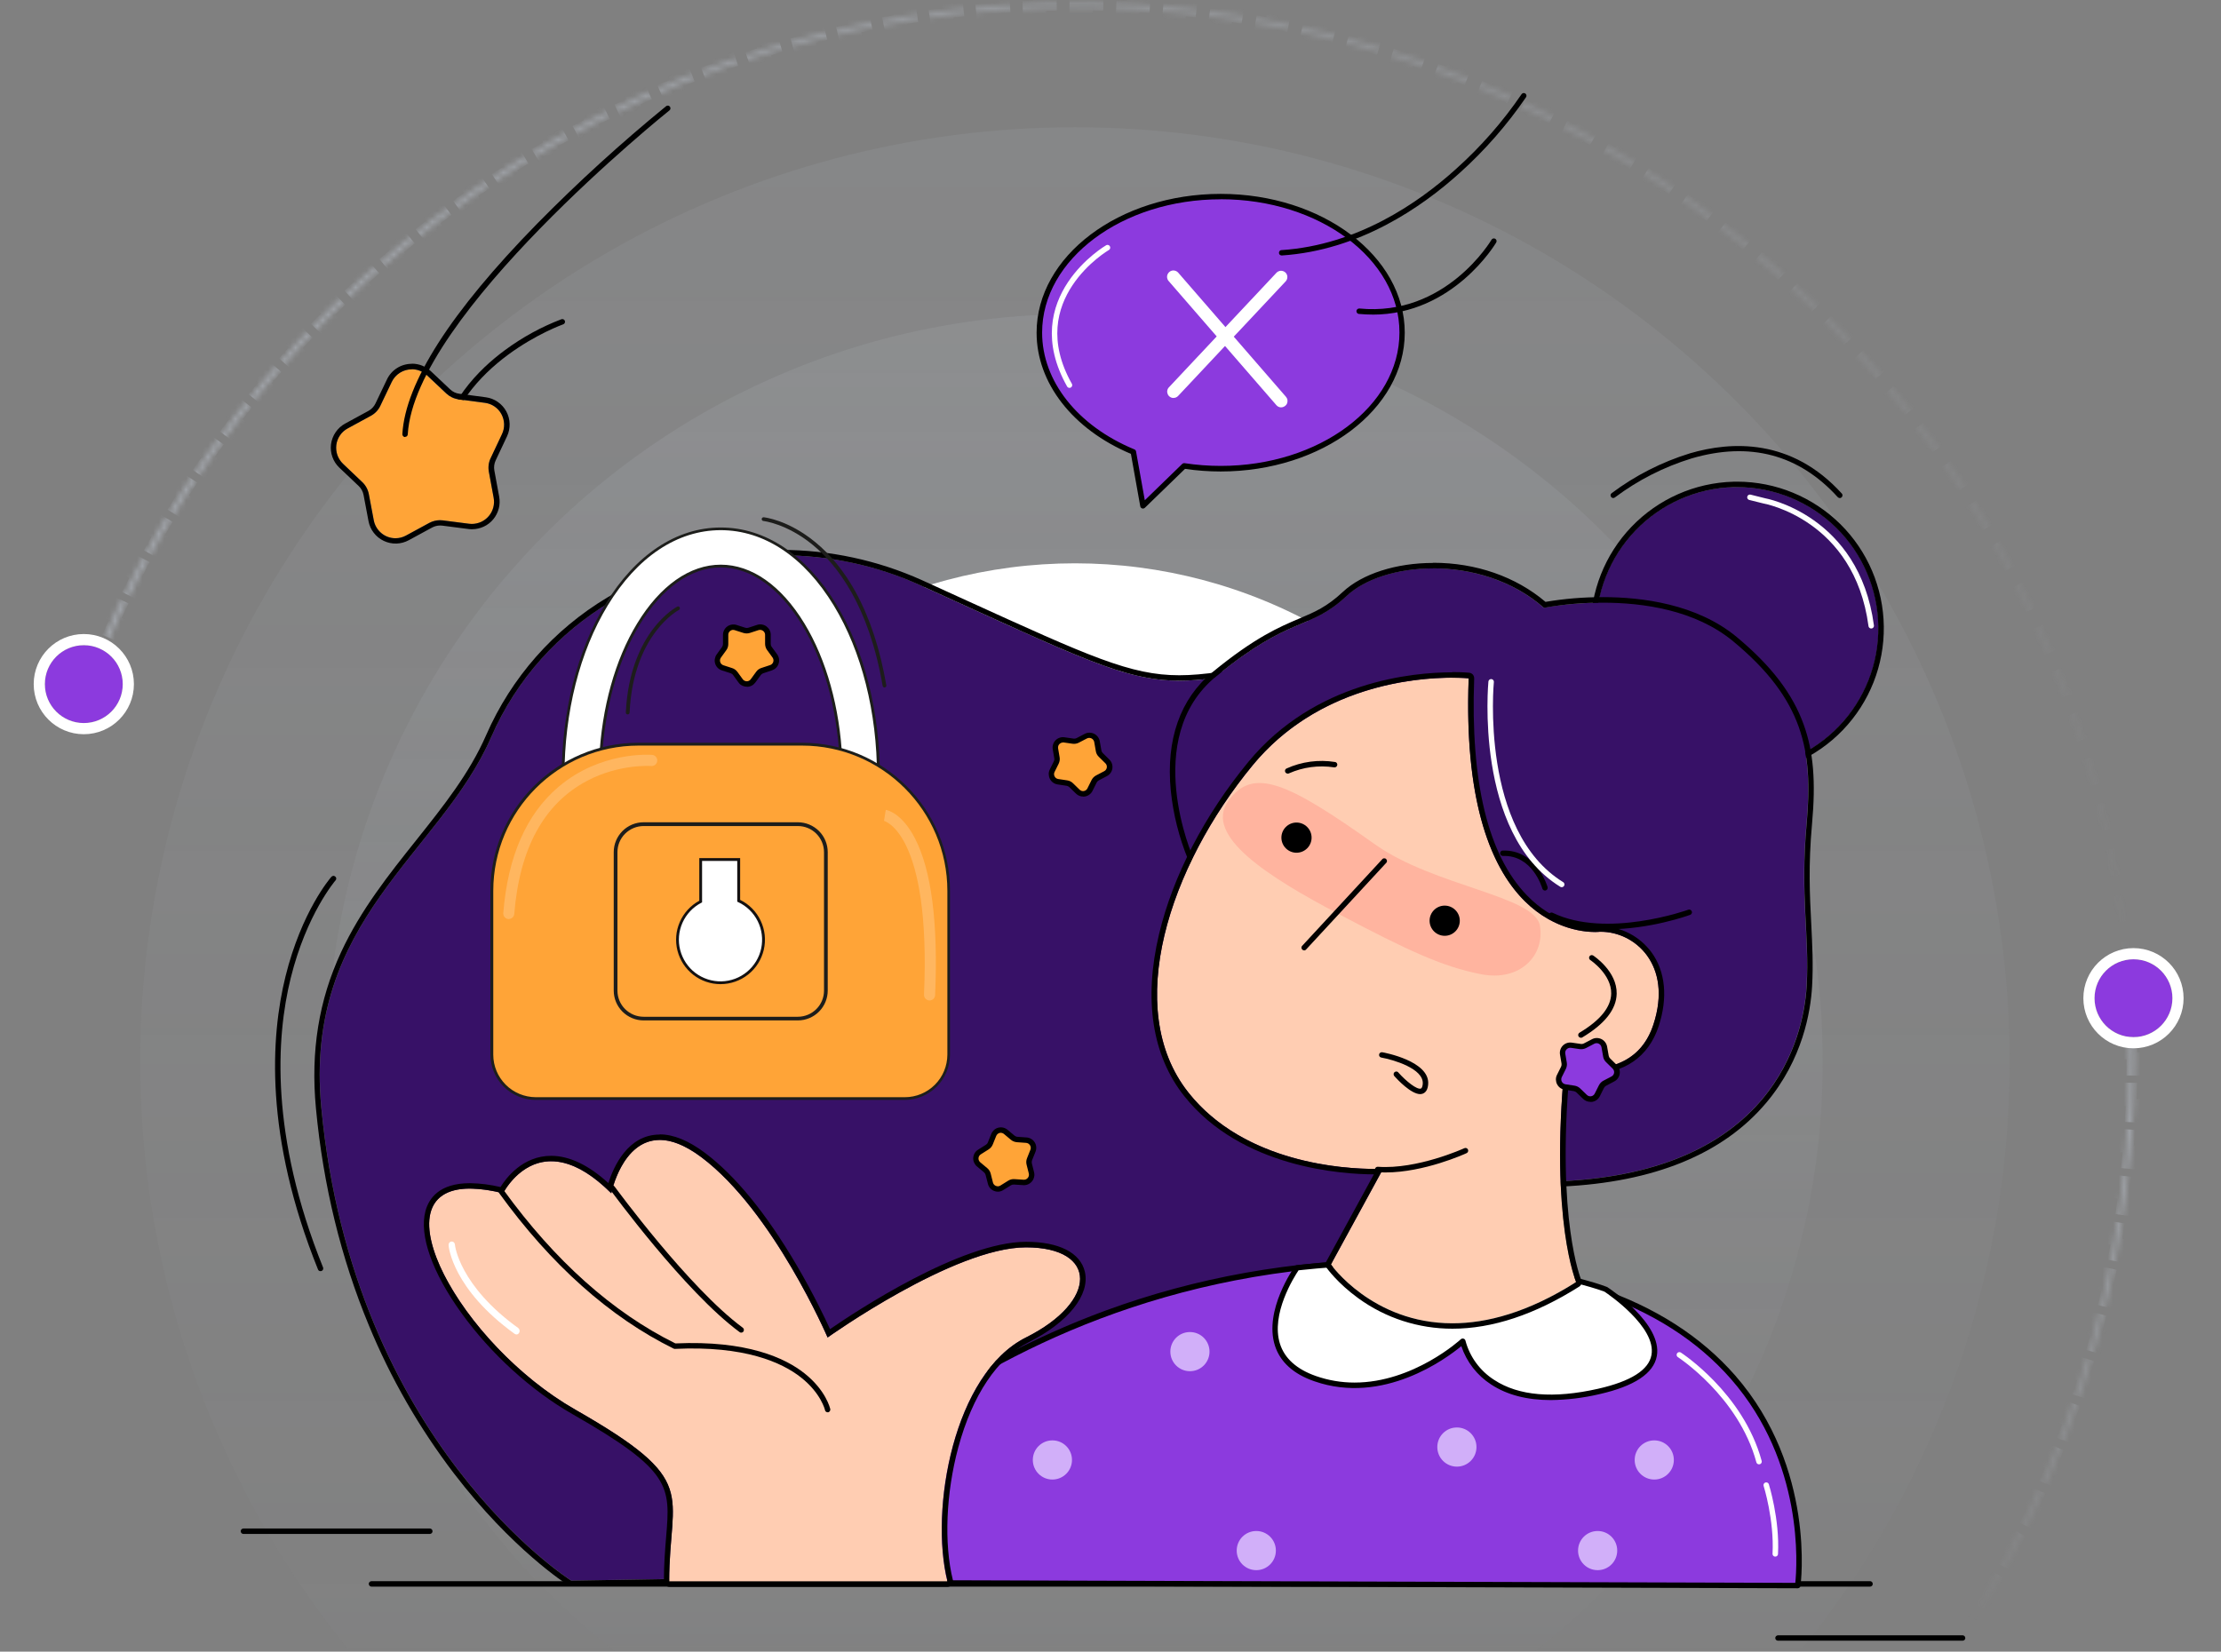 <?xml version="1.0" encoding="UTF-8"?>
<svg id="Layer_1" xmlns="http://www.w3.org/2000/svg" version="1.1" xmlns:xlink="http://www.w3.org/1999/xlink" viewBox="0 0 406 302">
  <rect x="0" y="0" width="406" height="302" fill="#808080" stroke="none"/>
  <!-- Generator: Adobe Illustrator 29.7.1, SVG Export Plug-In . SVG Version: 2.1.1 Build 8)  -->
  <defs>
    <style>
      .st0 {
        fill: url(#linear-gradient3);
        opacity: .1;
      }

      .st0, .st1, .st2 {
        isolation: isolate;
      }

      .st3 {
        stroke-miterlimit: 4;
        stroke-width: 2.04px;
      }

      .st3, .st4, .st5, .st6, .st7 {
        fill: none;
      }

      .st3, .st4, .st6 {
        stroke: #fff;
      }

      .st8 {
        mask: url(#mask-1);
      }

      .st9, .st1 {
        fill: #fff;
      }

      .st10 {
        mask: url(#mask);
      }

      .st11 {
        fill: #ffcdb2;
      }

      .st12 {
        mask: url(#mask-2);
      }

      .st13 {
        fill: #141111;
      }

      .st4 {
        stroke-miterlimit: 4;
        stroke-width: 2.04px;
      }

      .st14 {
        fill: #8c3ade;
      }

      .st15 {
        fill: #1d1d1b;
      }

      .st16 {
        fill: #371167;
      }

      .st17 {
        fill: #d1aff9;
      }

      .st5 {
        stroke: url(#linear-gradient);
      }

      .st5, .st7 {
        stroke-dasharray: 4.27 4.27;
        stroke-width: 2.85px;
      }

      .st1 {
        opacity: .2;
      }

      .st6 {
        stroke-linecap: round;
        stroke-linejoin: round;
      }

      .st18 {
        fill: #ffb49f;
      }

      .st2 {
        fill: url(#linear-gradient2);
        opacity: .08;
      }

      .st19 {
        fill: #1d1e1b;
      }

      .st20 {
        fill: #ffa437;
      }

      .st21 {
        fill: #d9d9d9;
      }

      .st22 {
        opacity: .5;
      }

      .st7 {
        stroke: url(#linear-gradient1);
      }
    </style>
    <mask id="mask" x="0" y="-.95" width="405.82" height="390.16" maskUnits="userSpaceOnUse">
      <g id="mask0_2732_19975">
        <rect class="st21" y="0" width="405.82" height="301.88"/>
      </g>
    </mask>
    <mask id="mask-1" x="12.52" y="-.95" width="379.06" height="205" maskUnits="userSpaceOnUse">
      <g id="path-2-inside-1_2732_19975">
        <path class="st9" d="M389.98,202.56c2.02-46.26-12.61-91.71-41.22-128.11-28.61-36.4-69.32-61.35-114.74-70.31-45.42-8.97-92.56-1.36-132.86,21.43C60.86,48.37,30.06,84.85,14.34,128.4l.84.3C30.83,85.36,61.48,49.04,101.6,26.35,141.71,3.66,188.63-3.91,233.84,5.02c45.21,8.93,85.73,33.76,114.21,69.99,28.48,36.23,43.04,81.47,41.03,127.52l.89.04Z"/>
      </g>
    </mask>
    <linearGradient id="linear-gradient" x1="36.32" y1="256.49" x2="407.92" y2="167.98" gradientTransform="translate(0 301.89) scale(1 -1)" gradientUnits="userSpaceOnUse">
      <stop offset="0" stop-color="#cdd5e2"/>
      <stop offset="1" stop-color="#cdd5e2" stop-opacity="0"/>
    </linearGradient>
    <mask id="mask-2" x="12.78" y="183.45" width="378.81" height="205.76" maskUnits="userSpaceOnUse">
      <g id="path-3-inside-2_2732_19975">
        <path class="st9" d="M14.6,260.57c15.88,43.49,46.83,79.85,87.21,102.49,40.39,22.64,87.55,30.06,132.94,20.91,45.39-9.15,86-34.25,114.47-70.76,28.47-36.51,42.92-82.02,40.72-128.27l-.89.04c2.19,46.04-12.19,91.33-40.53,127.67-28.34,36.34-68.76,61.33-113.94,70.44-45.18,9.1-92.12,1.72-132.33-20.82-40.2-22.53-71-58.73-86.81-102.02l-.84.31Z"/>
      </g>
    </mask>
    <linearGradient id="linear-gradient1" x1="242.61" y1="163.13" x2="205.04" y2="64.53" gradientTransform="translate(0 301.89) scale(1 -1)" gradientUnits="userSpaceOnUse">
      <stop offset="0" stop-color="#cdd5e2"/>
      <stop offset="1" stop-color="#cdd5e2" stop-opacity="0"/>
    </linearGradient>
    <linearGradient id="linear-gradient2" x1="196.5" y1="278.63" x2="196.5" y2="-63.12" gradientTransform="translate(0 301.89) scale(1 -1)" gradientUnits="userSpaceOnUse">
      <stop offset="0" stop-color="#cdd5e2"/>
      <stop offset="1" stop-color="#cdd5e2" stop-opacity="0"/>
    </linearGradient>
    <linearGradient id="linear-gradient3" x1="196.5" y1="244.46" x2="196.5" y2="-28.94" gradientTransform="translate(0 301.89) scale(1 -1)" gradientUnits="userSpaceOnUse">
      <stop offset="0" stop-color="#cdd5e2"/>
      <stop offset="1" stop-color="#cdd5e2" stop-opacity="0"/>
    </linearGradient>
  </defs>
  <g class="st10">
    <g>
      <g class="st22">
        <g class="st8">
          <path class="st5" d="M389.98,202.56c2.02-46.26-12.61-91.71-41.22-128.11-28.61-36.4-69.32-61.35-114.74-70.31-45.42-8.97-92.56-1.36-132.86,21.43C60.86,48.37,30.06,84.85,14.34,128.4l.84.3C30.83,85.36,61.48,49.04,101.6,26.35,141.71,3.66,188.63-3.91,233.84,5.02c45.21,8.93,85.73,33.76,114.21,69.99,28.48,36.23,43.04,81.47,41.03,127.52l.89.04Z"/>
        </g>
      </g>
      <g class="st22">
        <g class="st12">
          <path class="st7" d="M14.6,260.57c15.88,43.49,46.83,79.85,87.21,102.49,40.39,22.64,87.55,30.06,132.94,20.91,45.39-9.15,86-34.25,114.47-70.76,28.47-36.51,42.92-82.02,40.72-128.27l-.89.04c2.19,46.04-12.19,91.33-40.53,127.67-28.34,36.34-68.76,61.33-113.94,70.44-45.18,9.1-92.12,1.72-132.33-20.82-40.2-22.53-71-58.73-86.81-102.02l-.84.31Z"/>
        </g>
      </g>
      <circle class="st2" cx="196.5" cy="194.13" r="170.87"/>
      <circle class="st0" cx="196.5" cy="194.13" r="136.7"/>
      <circle class="st9" cx="196.5" cy="194.13" r="91.13"/>
      <g>
        <circle class="st14" cx="15.32" cy="125.09" r="7.12"/>
        <circle class="st4" cx="15.32" cy="125.09" r="8.14"/>
      </g>
      <g>
        <circle class="st14" cx="390" cy="182.52" r="7.12"/>
        <circle class="st3" cx="390" cy="182.52" r="8.14"/>
      </g>
    </g>
  </g>
  <path d="M341.85,290.11H67.91c-.13,0-.26-.05-.35-.15-.09-.09-.15-.22-.15-.35s.05-.26.15-.35c.09-.09.22-.15.35-.15h273.94c.13,0,.26.05.35.15.09.09.14.22.14.35s-.05.26-.14.35c-.09.09-.22.15-.35.15Z"/>
  <path d="M358.76,300h-33.74c-.13,0-.26-.05-.35-.14s-.15-.22-.15-.35.05-.26.15-.35c.09-.09.22-.15.35-.15h33.74c.13,0,.26.05.35.15.09.09.15.22.15.35s-.05.26-.15.35c-.09.09-.22.14-.35.14Z"/>
  <path d="M78.57,280.48h-34.07c-.13,0-.26-.05-.35-.15-.09-.09-.15-.22-.15-.35s.05-.26.15-.35c.09-.09.22-.15.35-.15h34.07c.13,0,.26.05.35.15.09.09.15.22.15.35s-.05.26-.15.35c-.09.09-.22.15-.35.15Z"/>
  <path d="M80.48,83.33s-.05,0-.07,0c-.06,0-.13-.03-.18-.06-.06-.03-.1-.08-.14-.13-.04-.05-.07-.11-.08-.17-.02-.06-.02-.13,0-.19,1.35-9.03,7.44-15.19,12.31-18.77,3.17-2.34,6.64-4.24,10.31-5.64.12-.04.26-.04.38.02.12.06.21.16.25.28s.04.26-.02.38c-.06.12-.16.21-.28.25-.19.07-19.47,6.97-21.97,23.62-.02.12-.08.22-.17.3-.09.08-.21.12-.33.12Z"/>
  <path class="st20" d="M85.76,95.76l-4.82-.62c-.84-.11-1.7.05-2.44.45l-4.27,2.32c-.56.3-1.18.47-1.82.49-.64.02-1.27-.12-1.84-.39-.58-.27-1.08-.68-1.47-1.18-.39-.5-.65-1.09-.77-1.72l-.9-4.77c-.16-.83-.57-1.6-1.19-2.18l-3.52-3.35c-.46-.44-.81-.98-1.03-1.58-.21-.6-.28-1.24-.2-1.87.08-.63.31-1.23.67-1.76.36-.53.84-.96,1.4-1.26l4.26-2.32c.75-.41,1.35-1.04,1.71-1.81l2.09-4.38c.28-.57.68-1.08,1.19-1.46.51-.39,1.1-.65,1.72-.77.63-.12,1.27-.08,1.88.1.61.18,1.17.5,1.64.94l3.53,3.33c.62.58,1.4.96,2.25,1.07l4.81.64c.63.08,1.23.31,1.76.67.53.36.96.84,1.26,1.4s.47,1.18.49,1.82c.02.64-.12,1.27-.39,1.84l-2.07,4.39c-.37.77-.48,1.63-.33,2.46l.88,4.78c.11.62.08,1.27-.11,1.87-.18.61-.5,1.16-.94,1.63-.44.46-.98.81-1.57,1.03-.6.21-1.24.28-1.87.2Z"/>
  <path d="M75.28,67.51c1.03,0,2.02.39,2.77,1.1l3.53,3.33c.62.58,1.4.96,2.25,1.07l4.81.64c.63.08,1.23.31,1.76.67.53.36.96.84,1.26,1.4.3.56.47,1.18.49,1.82.02.64-.12,1.27-.39,1.84l-2.07,4.39c-.37.77-.48,1.63-.33,2.46l.88,4.78c.11.58.09,1.18-.06,1.76-.15.57-.42,1.11-.8,1.56-.38.46-.85.82-1.39,1.08-.54.25-1.12.38-1.71.39-.18,0-.35-.01-.53-.03l-4.82-.62c-.17-.02-.34-.03-.52-.03-.67,0-1.33.17-1.93.49l-4.27,2.32c-.59.32-1.25.49-1.92.49-.94,0-1.86-.33-2.58-.94-.72-.6-1.22-1.44-1.39-2.37l-.9-4.77c-.16-.83-.57-1.6-1.19-2.18l-3.52-3.35c-.46-.44-.81-.98-1.03-1.58-.21-.6-.28-1.24-.2-1.87.08-.63.31-1.23.67-1.76.36-.53.84-.96,1.4-1.26l4.26-2.32c.75-.41,1.35-1.04,1.71-1.81l2.09-4.38c.33-.69.85-1.27,1.5-1.68.65-.41,1.4-.62,2.16-.62h0ZM75.28,66.52c-.95,0-1.89.26-2.69.77-.81.51-1.45,1.23-1.86,2.1l-2.09,4.38c-.28.58-.73,1.06-1.29,1.36l-4.26,2.32c-.7.38-1.29.92-1.74,1.58-.45.65-.73,1.41-.84,2.19-.1.79-.02,1.59.25,2.33.26.75.7,1.42,1.28,1.97l3.52,3.34c.47.44.78,1.02.9,1.65l.9,4.77c.15.78.47,1.52.96,2.14.48.63,1.11,1.14,1.83,1.48.72.34,1.5.51,2.3.49.79-.02,1.57-.23,2.27-.61l4.27-2.32c.45-.24.95-.37,1.45-.37.13,0,.26,0,.39.02l4.81.62c.22.03.44.04.66.04.74,0,1.47-.17,2.14-.48.67-.31,1.26-.77,1.73-1.34.47-.57.81-1.23,1-1.95.19-.71.21-1.46.08-2.19l-.88-4.77c-.12-.63-.03-1.28.24-1.86l2.07-4.39c.34-.72.5-1.5.48-2.3-.02-.79-.23-1.57-.61-2.27-.38-.7-.92-1.29-1.57-1.74-.65-.45-1.4-.74-2.19-.84l-4.81-.64c-.64-.08-1.23-.36-1.69-.8l-3.53-3.33c-.93-.88-2.16-1.37-3.45-1.37h0Z"/>
  <path d="M74.05,79.91h-.03c-.07,0-.13-.02-.19-.05-.06-.03-.11-.07-.15-.12-.04-.05-.08-.11-.1-.17-.02-.06-.03-.13-.03-.19.54-9.37,8.83-22.32,24.64-38.48,7.46-7.58,15.33-14.75,23.57-21.48.1-.08.23-.12.36-.11.13.01.25.08.33.18.08.1.12.23.11.36s-.08.25-.18.33c-.47.37-46.58,37.42-47.84,59.24,0,.13-.06.24-.15.33-.09.09-.21.14-.34.13Z"/>
  <path class="st14" d="M189.99,60.83c0-13.74,14.84-24.88,33.15-24.88s33.15,11.14,33.15,24.88-14.84,24.88-33.15,24.88c-2.24,0-4.48-.17-6.69-.51l-7.52,7.29-1.76-9.86c-10.25-4.24-17.18-12.42-17.18-21.81Z"/>
  <path d="M208.93,92.99c-.12,0-.23-.04-.32-.12-.09-.07-.15-.18-.17-.29l-1.71-9.59c-10.64-4.49-17.24-12.96-17.24-22.16,0-13.99,15.1-25.38,33.65-25.38s33.65,11.38,33.65,25.38-15.09,25.38-33.65,25.38c-2.18,0-4.36-.16-6.52-.48l-7.34,7.12c-.09.09-.22.14-.35.14ZM223.16,36.44c-18.01,0-32.66,10.94-32.66,24.38,0,8.87,6.47,17.05,16.87,21.35.08.03.15.08.2.15.05.06.09.14.1.22l1.6,8.93,6.85-6.65c.05-.05.12-.09.19-.11.07-.02.15-.03.23-.02,2.19.33,4.4.5,6.62.5,18.01,0,32.66-10.94,32.66-24.39s-14.65-24.37-32.67-24.37h.02Z"/>
  <path d="M234.31,46.71c-.07,0-.13,0-.19-.03-.06-.02-.12-.06-.17-.1-.05-.04-.09-.1-.11-.16-.03-.06-.04-.12-.04-.19,0-.07,0-.13.03-.19.02-.06.06-.12.1-.16.04-.05.1-.09.16-.11.06-.03.12-.04.19-.04,13.82-.92,25-8.6,31.94-14.89,4.5-4.04,8.5-8.61,11.91-13.6.07-.11.18-.19.31-.22.13-.03.26,0,.37.07.11.07.19.18.22.31.03.13,0,.26-.07.37-3.46,5.06-7.5,9.68-12.05,13.78-7.06,6.4-18.45,14.22-32.56,15.16h-.04Z"/>
  <path d="M250.92,57.52c-.81,0-1.65-.04-2.51-.12-.07,0-.13-.03-.19-.06-.06-.03-.11-.07-.15-.12-.04-.05-.07-.11-.09-.17s-.03-.13-.02-.19c0-.07.03-.13.06-.19.03-.06.07-.11.12-.15.05-.04.11-.07.17-.09.06-.02.13-.03.19-.02,15.78,1.54,24.06-12.44,24.15-12.57.07-.11.17-.2.3-.23.13-.03.26-.02.38.05.11.07.2.17.23.3.03.13.02.26-.05.38-.09.14-7.81,13.19-22.6,13.19Z"/>
  <path class="st9" d="M234.21,74.49c-.17,0-.33-.04-.48-.1-.15-.07-.29-.17-.4-.3l-19.68-22.68c-.11-.11-.19-.25-.24-.39-.05-.15-.08-.3-.07-.46,0-.16.05-.31.12-.45.07-.14.16-.26.28-.37.12-.1.25-.18.4-.23.15-.05.3-.07.46-.05.15.01.31.06.44.13.14.07.26.17.36.29l19.68,22.68c.14.17.24.37.27.59.03.22,0,.44-.09.65-.09.2-.24.37-.43.49-.19.12-.4.19-.62.19Z"/>
  <path class="st9" d="M214.53,72.77c-.23,0-.45-.06-.64-.19-.19-.12-.34-.3-.43-.51-.09-.21-.12-.44-.08-.66.04-.22.14-.43.3-.59l19.68-20.97c.21-.21.5-.33.8-.34.3,0,.59.11.81.31.22.21.35.49.36.79.01.3-.09.59-.29.82l-19.68,20.97c-.11.11-.24.21-.39.27-.14.06-.3.09-.46.09Z"/>
  <path d="M58.59,232.43c-.1,0-.2-.03-.28-.08-.08-.06-.15-.13-.18-.23-9.83-24.41-8.65-42.61-5.94-53.59,2.95-11.91,8.17-17.96,8.39-18.21.04-.05.1-.09.16-.12.06-.03.12-.04.19-.05s.13,0,.19.03c.06.02.12.06.17.1.05.04.09.1.12.15.03.06.05.12.05.19,0,.07,0,.13-.03.19-.02.06-.05.12-.1.17-.05.06-5.29,6.15-8.19,17.86-2.67,10.81-3.8,28.78,5.91,52.9.03.06.04.13.04.19s-.01.13-.04.2c-.03.06-.06.12-.11.16-.05.05-.1.08-.17.11-.06.02-.12.03-.19.02Z"/>
  <path class="st16" d="M252.61,118.96c-46.73,6.8-32.98,11.39-84.44-11.98-28.82-13.09-65.36-2.07-78.37,27.79-9.31,21.36-34.31,33.41-31.06,67.73,5.82,61.4,45.69,86.51,45.69,86.51l177.19-2.95-29.01-167.09Z"/>
  <path d="M142.82,101.54c8.74-.01,17.38,1.84,25.34,5.44,29.07,13.2,37.33,17.48,47.44,17.48,7.79,0,16.67-2.54,37-5.5l29.01,167.11-177.19,2.95s-39.87-25.11-45.69-86.51c-3.26-34.31,21.75-46.37,31.06-67.73,9.37-21.5,30.93-33.24,53.03-33.24ZM142.82,100.55c-11.19-.05-22.19,2.96-31.8,8.7-9.82,5.87-17.56,14.66-22.14,25.14-3.06,7.02-7.8,12.97-12.82,19.27-4.96,6.22-10.09,12.66-13.7,20.42-4.09,8.8-5.59,18.13-4.61,28.54,1.32,14.1,4.59,27.46,9.67,39.7,3.98,9.67,9.21,18.77,15.55,27.08,10.68,13.93,20.51,20.2,20.92,20.47.16.1.34.15.53.15l177.18-2.95c.14,0,.28-.04.41-.1.13-.06.24-.15.33-.26.09-.11.16-.24.19-.38.04-.14.04-.28.02-.42l-29.01-167.11c-.04-.23-.16-.44-.34-.59-.18-.15-.4-.23-.64-.23-.05,0-.09,0-.14,0-8.32,1.21-14.76,2.36-19.93,3.28-7.48,1.32-12.41,2.21-16.93,2.21-8.88,0-16.44-3.45-38.89-13.68l-8.14-3.71c-8.1-3.64-16.87-5.53-25.75-5.53l.02.02Z"/>
  <path class="st14" d="M134.9,289.32s39.61-57.99,119.79-58.55c82.51-.59,73.94,59.15,73.94,59.15l-193.72-.6Z"/>
  <path d="M328.62,290.41l-193.72-.59c-.09,0-.18-.02-.26-.07-.08-.05-.14-.11-.18-.19-.04-.08-.06-.17-.06-.26,0-.09.03-.18.09-.25.1-.15,10.18-14.73,29.94-29.19,11.51-8.44,24.15-15.23,37.54-20.18,16.63-6.12,34.36-9.29,52.71-9.42,29-.22,50.01,6.95,62.52,21.25,14.81,16.97,11.96,38.25,11.93,38.46-.02.12-.08.24-.17.32-.09.08-.21.12-.34.12ZM135.86,288.83l192.32.59c.33-3.07,1.61-21.96-11.75-37.26-12.3-14.07-33.08-21.1-61.74-20.9-41.28.29-71.55,16.15-89.65,29.4-17.05,12.45-26.82,24.98-29.17,28.17Z"/>
  <path class="st9" d="M237.1,231.82s-10.96,15.29,3.31,20.27c14.26,4.99,26.98-6.84,26.98-6.84,0,0,2.66,14.2,24.84,9.17,22.18-5.03,1.29-18.68,1.29-18.68,0,0-19.87-7.89-56.42-3.92Z"/>
  <path d="M283.47,256c-4.35,0-8-.95-10.89-2.85-2.56-1.65-4.48-4.12-5.45-7.01-2.74,2.26-14.26,10.83-26.87,6.42-3.83-1.32-6.26-3.54-7.21-6.54-2.03-6.43,3.43-14.16,3.66-14.49.04-.06.09-.1.15-.14.06-.04.13-.06.2-.06,36.25-3.93,56.46,3.87,56.66,3.97.03.01.06.03.09.04.41.27,10.13,6.69,9.06,12.61-.57,3.17-4.11,5.52-10.51,6.97-2.91.69-5.89,1.05-8.88,1.08ZM267.4,244.75c.12,0,.23.04.32.11.09.07.15.18.17.29.79,2.96,2.67,5.52,5.26,7.17,4.45,2.92,10.84,3.45,18.99,1.61,5.98-1.36,9.26-3.43,9.75-6.18.92-5.09-7.89-11.11-8.6-11.58-1.09-.41-20.92-7.65-55.91-3.9-.8,1.19-5.12,7.99-3.4,13.44.85,2.68,3.07,4.67,6.59,5.9,2.26.79,4.64,1.19,7.04,1.19,10.77,0,19.35-7.83,19.45-7.94.1-.08.22-.12.35-.12Z"/>
  <path class="st16" d="M317.56,140.73c14.27,0,25.83-11.57,25.83-25.83s-11.56-25.83-25.83-25.83-25.83,11.56-25.83,25.83,11.57,25.83,25.83,25.83Z"/>
  <path d="M317.58,89.07c6.78.01,13.29,2.7,18.11,7.47,4.82,4.77,7.58,11.25,7.66,18.03.09,6.78-2.5,13.33-7.2,18.22-4.7,4.89-11.13,7.74-17.92,7.93h-.69c-6.78-.01-13.29-2.7-18.11-7.47-4.82-4.77-7.57-11.25-7.66-18.03-.09-6.78,2.5-13.33,7.2-18.22,4.7-4.89,11.14-7.74,17.92-7.93h.69ZM317.58,88.08h-.72c-7.05.19-13.73,3.15-18.61,8.23-4.88,5.08-7.57,11.88-7.48,18.93.09,7.05,2.95,13.78,7.96,18.73,5.01,4.95,11.77,7.74,18.82,7.74h.72c7.05-.19,13.73-3.15,18.61-8.23,4.88-5.08,7.57-11.88,7.48-18.93-.09-7.05-2.95-13.78-7.96-18.73-5.01-4.95-11.77-7.74-18.82-7.75h0Z"/>
  <path class="st16" d="M218.08,156.76s-9.59-21.76,4.19-33.08c13.79-11.32,17-8.27,23.88-14.72,6.88-6.45,24.85-7.7,36.06,2.18,0,0,21.8-4.49,34.61,6.13,12.81,10.62,14.62,19.97,13.41,33.31-1.21,13.34.54,20.34,0,29.75s-6.23,33.87-44.9,35.65c-38.67,1.79-67.26-59.23-67.26-59.23Z"/>
  <path d="M262,103.92c6.91,0,14.47,2.14,20.24,7.22,3.55-.64,7.16-.96,10.77-.94,7.32,0,16.9,1.32,23.84,7.08,12.81,10.62,14.62,19.97,13.41,33.31-1.21,13.34.54,20.35,0,29.75-.54,9.41-6.23,33.87-44.9,35.65-.56.03-1.12.04-1.67.04-37.82,0-65.6-59.26-65.6-59.26,0,0-9.59-21.76,4.2-33.08,13.79-11.32,17-8.27,23.88-14.72,3.34-3.13,9.3-5.04,15.83-5.04h0ZM261.99,102.93c-6.79,0-12.97,1.99-16.51,5.29-2.93,2.75-5.16,3.69-7.97,4.88-3.61,1.53-8.1,3.43-15.86,9.8-5.91,4.85-8.54,12.34-7.63,21.65.44,4.33,1.51,8.57,3.16,12.6v.02c5.22,10.55,11.5,20.54,18.74,29.82,6.84,8.68,13.89,15.6,20.99,20.57,8.93,6.26,17.94,9.44,26.78,9.44.57,0,1.15,0,1.72-.04,16.96-.78,29.57-5.95,37.46-15.32,6.69-7.94,8.12-16.74,8.38-21.27.23-4.03.04-7.61-.15-11.41-.27-5.25-.55-10.68.14-18.31.71-7.76.26-13.18-1.5-18.1-2.04-5.71-5.95-10.82-12.26-16.07-7.28-6.04-17.33-7.3-24.48-7.3-3.51,0-7.02.28-10.48.87-5.43-4.61-12.7-7.15-20.53-7.15h0Z"/>
  <path class="st11" d="M252.84,213.7l-9.55,17.5s15.38,21.89,44.84,3.22c0,0-4.81-11.12-2.12-39.6,0,0,12.62,3.58,16.24-7.48,3.62-11.06-3.58-17.13-9.84-16.96,0,0-25.76,3.03-23.93-46.35,0,0-24.34-2.49-39.51,15.92-15.17,18.41-23.88,44.48-11.73,59.82,12.15,15.34,35.6,13.94,35.6,13.94Z"/>
  <path d="M265.49,123.92c1.88,0,2.98.11,2.98.11-1.63,44,18.63,46.38,23.08,46.38.29,0,.57,0,.85-.04h.25c6.2,0,13.17,6.06,9.59,16.97-2.2,6.71-7.71,8.03-11.7,8.03-1.53,0-3.05-.18-4.54-.55-2.69,28.48,2.12,39.6,2.12,39.6-8.81,5.58-16.36,7.54-22.61,7.54-14.66,0-22.22-10.76-22.22-10.76l9.55-17.5s-.56.03-1.55.03c-5.43,0-23.78-.99-34.05-13.97-12.15-15.34-3.44-41.41,11.73-59.82,11.94-14.49,29.56-16.03,36.52-16.03h0ZM265.48,122.93c-7.15,0-25.1,1.6-37.29,16.39-8,9.71-13.79,20.88-16.31,31.46-2.85,11.99-1.27,22.23,4.57,29.6,10.46,13.2,29.02,14.33,34.69,14.35l-8.73,16c-.09.16-.13.35-.12.53.01.18.07.36.18.51.08.12,2.03,2.86,5.84,5.62,5,3.63,11.02,5.57,17.2,5.56,7.3,0,15.09-2.59,23.16-7.69.2-.13.35-.32.42-.54.07-.23.06-.47-.04-.69-.05-.11-4.54-11.02-2.14-38,1.2.22,2.42.33,3.64.33,6.32,0,10.81-3.09,12.65-8.71,1.71-5.2,1.25-10-1.29-13.5-1.07-1.46-2.46-2.65-4.06-3.48-1.6-.83-3.38-1.27-5.19-1.3h-.36s-.27.03-.74.03c-2.1,0-7.5-.55-12.46-5.71-7.09-7.35-10.32-20.69-9.62-39.65,0-.25-.08-.5-.24-.69-.17-.19-.4-.31-.65-.34-.05,0-1.17-.12-3.09-.12h0Z"/>
  <path d="M288.99,189.75c-.11,0-.21-.04-.3-.1-.08-.07-.15-.16-.18-.26s-.02-.21.02-.32c.04-.1.11-.18.2-.24,3.8-2.27,5.75-4.68,5.8-7.15.07-3.54-3.8-6.13-3.84-6.15-.11-.07-.18-.19-.2-.31-.02-.13,0-.26.07-.36.07-.11.18-.18.3-.21.13-.03.26,0,.37.06.18.12,4.38,2.91,4.3,6.99-.06,2.85-2.17,5.53-6.29,7.99-.08.05-.17.07-.26.07Z"/>
  <path class="st18" d="M251.35,154.39c10.85,7.7,29.22,9.4,30.15,14.86.93,5.46-3.64,10.27-10.73,8.89-7.09-1.38-13.42-4.34-26.13-11.05-12.71-6.71-24.65-14.23-20.12-20.61,4.53-6.38,10.87-3.42,26.83,7.91Z"/>
  <path d="M253.26,214.38c-.49,0-.99-.02-1.46-.05-.13,0-.25-.07-.34-.17-.09-.1-.13-.23-.12-.36,0-.13.07-.25.17-.34.1-.09.23-.13.36-.12,7.19.52,15.69-3.34,15.78-3.38.06-.03.12-.05.19-.06.07,0,.14,0,.2.02.07.02.12.06.18.1.05.05.09.1.12.16.03.06.04.13.05.2,0,.07-.01.13-.04.2s-.06.12-.11.17c-.05.05-.11.08-.17.11-.34.16-7.76,3.52-14.8,3.52Z"/>
  <path d="M235.39,141.45c-.11,0-.22-.04-.31-.11-.09-.07-.15-.17-.17-.27-.03-.11-.01-.22.03-.32s.13-.18.23-.23c2.78-1.26,5.87-1.67,8.88-1.19.07.01.13.03.18.07.06.03.1.08.14.13.04.05.06.11.08.18.01.06.02.13,0,.19-.02.13-.1.24-.2.32-.11.08-.24.11-.37.09-2.81-.43-5.67-.05-8.27,1.1-.07.04-.15.06-.23.05Z"/>
  <path d="M282.42,162.83c-.11,0-.21-.03-.3-.1s-.15-.16-.18-.26c-.07-.25-1.84-6.16-7.21-5.96-.13,0-.26-.04-.35-.13s-.15-.21-.16-.34c0-.07,0-.13.03-.19.02-.06.06-.12.1-.17.05-.05.1-.09.16-.11.06-.03.12-.04.19-.04,6.17-.24,8.18,6.6,8.2,6.66.04.12.02.26-.04.38-.06.11-.17.2-.29.24-.05.02-.1.03-.14.03Z"/>
  <path d="M293.93,169.91c-3.57,0-7.28-.54-10.53-2.12-.12-.06-.21-.16-.25-.28-.04-.12-.03-.26.02-.38.06-.12.16-.21.28-.25.12-.04.26-.04.38.02,9.82,4.77,24.61-.49,24.76-.55.06-.03.13-.04.2-.04s.13.01.2.04c.06.03.12.07.16.12.05.05.08.11.11.17.02.06.03.13.03.2,0,.07-.02.13-.06.2-.03.06-.07.11-.13.16s-.11.07-.18.09c-.41.16-7.37,2.63-14.99,2.63Z"/>
  <path d="M238.4,173.77c-.1,0-.19-.03-.27-.08-.08-.05-.14-.13-.18-.22-.04-.09-.05-.19-.04-.28.02-.1.06-.18.13-.25l14.6-15.79c.04-.06.09-.11.15-.14.06-.04.13-.06.2-.07.07,0,.14,0,.21.02.07.02.13.06.18.11.05.05.09.11.12.17s.04.14.04.21c0,.07-.02.14-.05.2-.03.06-.07.12-.13.17l-14.6,15.79c-.04.05-.1.1-.16.12-.06.03-.13.05-.2.05Z"/>
  <path d="M237,155.92c1.53,0,2.76-1.24,2.76-2.76s-1.24-2.76-2.76-2.76-2.76,1.24-2.76,2.76,1.24,2.76,2.76,2.76Z"/>
  <path d="M264.09,171.11c1.53,0,2.76-1.24,2.76-2.76s-1.24-2.76-2.76-2.76-2.76,1.24-2.76,2.76,1.24,2.76,2.76,2.76Z"/>
  <path class="st11" d="M122.32,289.17c0-16.48,5.89-18.25-17.18-31.43-23.07-13.18-39.55-46.14-13.19-39.55,0,0,6.59-13.18,19.78,0,0,0,3.31-16.48,16.48-6.59,13.17,9.89,23.07,32.96,23.07,32.96,0,0,23.07-16.48,36.26-16.48s13.19,9.89,0,16.48c-13.19,6.59-17.65,31.43-14.35,44.62h-50.87Z"/>
  <path d="M120.59,208.43c2.07,0,4.58.88,7.63,3.16,13.18,9.89,23.07,32.96,23.07,32.96,0,0,23.07-16.48,36.26-16.48s13.18,9.89,0,16.48c-13.19,6.59-17.65,31.43-14.35,44.62h-50.87c0-16.48,5.89-18.25-17.18-31.43-21.01-12-36.55-40.41-19.25-40.41,2.05.04,4.09.33,6.07.86,0,0,2.93-5.86,8.79-5.86,2.93,0,6.59,1.46,10.99,5.86,0,0,1.95-9.75,8.85-9.75h0ZM120.59,207.45c-5.82,0-8.43,5.89-9.38,8.87-3.64-3.31-7.15-4.98-10.46-4.98-5.19,0-8.24,4.05-9.26,5.71-1.83-.44-3.7-.68-5.58-.71-5.61,0-7.53,2.79-8.14,5.12-1.17,4.4,1.22,11.18,6.57,18.61,5.34,7.43,12.78,14.22,20.34,18.52,18.09,10.34,17.86,13.14,17.09,22.44-.19,2.32-.41,4.93-.41,8.13,0,.26.1.52.29.7.19.19.44.29.7.29h50.87c.15,0,.3-.04.43-.1.14-.07.25-.16.35-.28.09-.12.16-.26.19-.4.03-.15.03-.3,0-.45-1.65-6.62-1.27-15.92.99-24.28,2.58-9.54,7.15-16.36,12.84-19.21,7.25-3.62,11.28-8.68,10.29-12.9-.82-3.48-4.73-5.47-10.74-5.47-11.93,0-31.21,12.78-35.84,15.97-.93-2.03-3.1-6.59-6.15-11.77-5.53-9.41-11.16-16.3-16.74-20.48-2.98-2.23-5.74-3.36-8.22-3.36l-.02.02Z"/>
  <path class="st11" d="M151.29,257.73s-2.79-12.78-27.93-11.59c-11.61-5.72-22.17-15.14-31.69-28.25"/>
  <path d="M151.29,258.23c-.11,0-.22-.04-.31-.11-.09-.07-.15-.17-.17-.28,0-.06-.75-3.13-4.43-6.01-3.44-2.7-10.22-5.8-23-5.19-.08,0-.17-.01-.24-.05-11.65-5.74-22.38-15.3-31.88-28.41-.08-.11-.11-.24-.09-.37.02-.13.09-.25.2-.32s.24-.11.37-.09c.13.02.25.09.32.2,9.37,12.93,19.93,22.37,31.4,28.04,13.06-.59,20.04,2.65,23.6,5.47,3.93,3.12,4.68,6.39,4.71,6.53.01.06.02.13,0,.19-.01.06-.04.12-.07.18-.04.05-.08.1-.13.14-.05.04-.11.06-.18.08-.04,0-.07.01-.11.01Z"/>
  <path class="st11" d="M111.97,217.3s13.47,18.51,23.52,25.9l-23.52-25.9Z"/>
  <path d="M135.49,243.67c-.11,0-.21-.03-.29-.1-10-7.36-23.49-25.82-23.63-26.01-.04-.05-.07-.11-.09-.18-.02-.07-.02-.13-.01-.2,0-.07.03-.13.06-.19.03-.06.08-.11.13-.15.05-.04.11-.07.18-.08.06-.01.13-.02.2,0,.07.01.13.04.18.07s.1.08.14.14c.14.18,13.54,18.52,23.42,25.8.08.06.15.15.18.25.03.1.03.21,0,.31-.03.1-.1.19-.18.25-.08.06-.19.09-.29.09h0Z"/>
  <path class="st17" d="M217.52,250.72c1.98,0,3.58-1.6,3.58-3.58s-1.6-3.58-3.58-3.58-3.58,1.6-3.58,3.58,1.6,3.58,3.58,3.58Z"/>
  <path class="st17" d="M192.38,270.53c1.97,0,3.58-1.6,3.58-3.58s-1.6-3.58-3.58-3.58-3.58,1.6-3.58,3.58,1.6,3.58,3.58,3.58Z"/>
  <path class="st17" d="M229.65,287.1c1.98,0,3.58-1.6,3.58-3.58s-1.6-3.58-3.58-3.58-3.58,1.6-3.58,3.58,1.6,3.58,3.58,3.58Z"/>
  <path class="st17" d="M266.32,268.17c1.98,0,3.58-1.6,3.58-3.58s-1.6-3.58-3.58-3.58-3.58,1.6-3.58,3.58,1.6,3.58,3.58,3.58Z"/>
  <path class="st17" d="M302.4,270.53c1.98,0,3.58-1.6,3.58-3.58s-1.6-3.58-3.58-3.58-3.58,1.6-3.58,3.58,1.6,3.58,3.58,3.58Z"/>
  <path class="st17" d="M292.05,287.1c1.98,0,3.58-1.6,3.58-3.58s-1.6-3.58-3.58-3.58-3.58,1.6-3.58,3.58,1.6,3.58,3.58,3.58Z"/>
  <path class="st14" d="M289.75,200.58l-1.21-1.18c-.21-.2-.48-.34-.77-.38l-1.65-.25c-.22-.03-.43-.12-.61-.25-.18-.13-.33-.3-.43-.49-.1-.2-.16-.41-.16-.63,0-.22.05-.44.14-.64l.74-1.51c.13-.27.17-.56.13-.85l-.28-1.65c-.04-.22-.02-.44.04-.65.07-.21.18-.4.34-.56.15-.16.34-.28.55-.35.21-.07.43-.09.65-.06l1.65.24c.29.04.59,0,.85-.14l1.49-.78c.2-.1.41-.16.63-.16.22,0,.44.05.64.14.2.1.37.24.5.41.13.18.22.38.26.6l.29,1.65c.05.29.19.56.4.76l1.2,1.18c.16.15.28.34.35.55.07.21.09.43.06.65-.03.22-.12.43-.24.61-.13.18-.3.33-.49.43l-1.49.79c-.26.14-.47.35-.6.61l-.75,1.51c-.1.2-.24.37-.42.51s-.38.22-.6.26c-.22.04-.44.02-.65-.04-.21-.06-.4-.18-.57-.33Z"/>
  <path d="M290.72,201.47c-.49,0-.97-.19-1.32-.54l-1.21-1.17c-.14-.13-.31-.22-.5-.25l-1.65-.25c-.3-.05-.58-.16-.82-.33-.24-.17-.44-.4-.58-.67-.14-.26-.21-.56-.22-.86,0-.3.06-.6.2-.86l.75-1.51c.08-.17.11-.37.08-.55l-.28-1.65c-.05-.29-.03-.6.06-.88.09-.28.24-.55.45-.76.21-.21.47-.38.75-.47.28-.1.59-.12.88-.08l1.67.24c.19.03.38,0,.55-.09l1.5-.78c.27-.14.56-.21.86-.21.3,0,.6.07.86.2.27.13.5.33.68.57.18.24.3.52.35.81l.29,1.65c.03.19.12.36.26.5l1.2,1.18c.21.21.37.47.47.75.1.28.12.59.08.88-.04.3-.16.58-.33.82-.17.24-.4.44-.67.58l-1.49.79c-.17.09-.3.23-.39.4l-.75,1.51c-.13.27-.33.5-.57.68-.24.18-.52.3-.82.35-.11.02-.22.02-.33.02ZM287.02,191.59c-.12,0-.24.02-.35.07-.11.05-.21.12-.29.2-.1.1-.17.23-.22.36-.04.14-.05.28-.03.42l.28,1.65c.07.39,0,.8-.17,1.16l-.75,1.51c-.06.13-.09.27-.09.41,0,.14.04.28.1.41.07.13.16.24.28.32.12.08.25.14.39.16l1.65.25c.39.06.76.24,1.05.52l1.21,1.17c.1.1.23.18.36.22.14.04.28.05.42.03.14-.02.27-.08.39-.17s.21-.2.27-.32l.76-1.51c.18-.36.46-.65.81-.84l1.49-.78c.13-.07.23-.16.32-.27.08-.12.14-.25.16-.39.02-.14,0-.29-.04-.42-.05-.14-.12-.26-.23-.36l-1.2-1.18c-.29-.28-.48-.64-.54-1.04l-.29-1.65c-.02-.14-.08-.28-.16-.4-.09-.12-.2-.21-.33-.28s-.27-.1-.42-.1-.29.04-.42.11l-1.49.78c-.35.18-.76.25-1.15.2l-1.65-.24s-.08,0-.13,0Z"/>
  <path d="M259.63,200.06c-1.7,0-4.21-2.7-4.73-3.28-.05-.05-.09-.11-.11-.17-.02-.06-.04-.13-.04-.2,0-.07.02-.13.04-.2.03-.06.07-.12.12-.16.05-.04.11-.08.17-.1.06-.02.13-.03.2-.03.07,0,.13.03.19.06.06.03.11.07.15.13,1.43,1.6,3.4,3.17,4.11,2.93.25-.09.33-.58.35-.87.21-2.78-5.4-4.41-7.58-4.8-.13-.02-.24-.1-.32-.2-.07-.11-.1-.24-.08-.37.02-.13.1-.24.21-.32.11-.07.24-.1.37-.08.36.06,8.72,1.61,8.39,5.85-.07.94-.42,1.52-1.02,1.73-.14.05-.29.07-.43.07Z"/>
  <path d="M336.31,91.06c-.07,0-.14-.01-.2-.04-.06-.03-.12-.07-.17-.12-7.09-7.81-16.08-10.19-26.71-7.08-5.05,1.55-9.79,3.96-14.02,7.13-.05.04-.11.07-.17.09-.06.02-.13.02-.19.02-.07,0-.13-.03-.18-.06-.06-.03-.11-.07-.15-.12-.04-.05-.07-.11-.09-.17-.02-.06-.02-.13-.02-.19,0-.06.03-.13.06-.18.03-.06.07-.11.12-.15,4.32-3.24,9.17-5.71,14.33-7.3,7.61-2.23,18.57-2.77,27.76,7.35.07.07.11.16.12.25.02.1,0,.19-.04.28-.04.09-.1.16-.18.22-.08.05-.17.08-.27.08Z"/>
  <path class="st9" d="M94.41,244c-.11,0-.22-.04-.32-.1-11.33-8.18-12.06-15.87-12.09-16.19,0-.09,0-.17.02-.25.02-.08.06-.16.11-.22.05-.07.11-.12.18-.16.07-.04.14-.06.22-.07.08,0,.15,0,.23.03.07.02.14.07.2.12.06.05.11.12.14.2.04.08.06.16.06.24,0,.09.77,7.43,11.56,15.22.11.08.19.19.23.32.04.13.05.27.01.41-.04.13-.11.25-.21.33-.1.08-.22.13-.35.13h0Z"/>
  <path class="st6" d="M272.58,124.67s-2.65,27.46,12.9,37.05"/>
  <path class="st6" d="M319.89,90.93l2.65.66s16.87,2.98,19.52,22.83"/>
  <path class="st6" d="M306.99,247.73s11.25,7.28,14.56,19.52"/>
  <path class="st6" d="M322.87,271.55s1.98,6.29,1.65,12.57"/>
  <path class="st20" d="M187.11,216.2l-1.68-.11c-.29-.02-.59.06-.84.21l-1.43.89c-.19.12-.4.19-.62.21-.22.02-.44-.01-.65-.1-.21-.08-.39-.21-.53-.38-.15-.17-.25-.37-.3-.58l-.41-1.63c-.07-.29-.23-.54-.46-.73l-1.29-1.08c-.17-.14-.3-.32-.39-.53-.09-.2-.12-.43-.11-.65.01-.22.08-.43.2-.62.11-.19.27-.35.46-.47l1.43-.9c.25-.16.44-.39.55-.66l.63-1.56c.08-.21.21-.39.38-.53.17-.15.37-.25.58-.3.21-.05.44-.06.65,0,.22.05.42.15.59.29l1.29,1.08c.23.19.51.31.8.33l1.68.12c.22.01.43.08.62.2.19.11.35.27.47.46.12.19.19.4.21.62.02.22-.01.44-.1.65l-.63,1.56c-.11.27-.13.57-.06.86l.41,1.64c.05.21.05.44,0,.65-.05.21-.15.41-.29.58-.14.17-.32.3-.52.39-.2.09-.42.12-.64.11Z"/>
  <path d="M182.43,217.9c-.24,0-.49-.05-.71-.14-.28-.11-.53-.29-.72-.51s-.34-.49-.41-.79l-.42-1.63c-.04-.18-.15-.35-.29-.47l-1.29-1.08c-.23-.19-.41-.44-.53-.71-.12-.27-.17-.57-.15-.87.02-.3.11-.59.26-.85.15-.26.37-.47.62-.63l1.43-.9c.16-.1.29-.25.36-.43l.63-1.57c.11-.28.29-.52.51-.72s.49-.34.78-.41.59-.08.88-.01c.29.07.56.2.79.39l1.29,1.08c.15.12.33.2.52.21l1.68.12c.3.02.59.11.85.27.26.15.47.37.63.62.16.25.26.54.28.84.03.3-.02.6-.13.88l-.63,1.56c-.07.18-.08.37-.04.56l.41,1.63c.07.29.08.6,0,.89-.07.29-.2.57-.4.8-.19.23-.44.41-.72.53-.28.12-.58.17-.88.14l-1.68-.11c-.19-.01-.38.03-.54.13l-1.43.89c-.29.19-.64.29-.99.29ZM182.97,207.12c-.08,0-.15.01-.23.03-.14.04-.27.1-.38.2-.11.1-.19.21-.25.35l-.63,1.56c-.15.37-.41.68-.75.9l-1.43.9c-.12.07-.22.18-.3.3-.07.12-.12.26-.13.4s.01.29.07.42c.06.13.14.25.25.34l1.29,1.08c.31.26.52.6.62.99l.41,1.63c.04.14.1.27.2.38.1.11.21.19.35.24.13.05.28.08.42.07.14-.01.28-.06.4-.14l1.43-.89c.34-.21.74-.31,1.13-.28l1.68.11c.14,0,.29-.01.42-.07.13-.06.25-.15.34-.26.09-.11.16-.24.19-.38.03-.14.03-.29,0-.42l-.41-1.63c-.1-.39-.07-.8.08-1.17l.62-1.56c.05-.13.08-.28.06-.42-.01-.14-.06-.28-.14-.4-.08-.12-.18-.22-.3-.3-.12-.07-.26-.12-.4-.13l-1.68-.12c-.4-.03-.78-.18-1.09-.43l-1.29-1.08c-.16-.13-.37-.21-.58-.21Z"/>
  <path class="st20" d="M197.04,144.76l-1.21-1.17c-.21-.21-.48-.34-.77-.38l-1.65-.25c-.22-.03-.43-.12-.61-.24-.18-.13-.33-.3-.43-.49-.1-.2-.16-.41-.16-.63,0-.22.05-.44.15-.64l.74-1.51c.13-.26.17-.56.13-.85l-.28-1.65c-.04-.22-.02-.44.05-.65.07-.21.18-.4.34-.56.15-.16.35-.28.55-.35s.43-.09.65-.06l1.65.24c.29.04.59-.01.85-.15l1.49-.78c.2-.1.41-.16.63-.16.22,0,.44.05.64.15.2.1.37.24.5.42.13.18.22.38.26.6l.29,1.65c.05.29.19.56.4.76l1.2,1.18c.16.15.28.35.35.56.07.21.09.43.06.65s-.12.43-.24.61c-.13.18-.3.33-.49.43l-1.49.78c-.26.14-.47.35-.6.62l-.75,1.51c-.1.2-.24.37-.42.5-.18.13-.38.22-.6.26-.22.04-.44.02-.65-.04-.21-.07-.4-.18-.56-.33Z"/>
  <path d="M198.01,145.65c-.49,0-.97-.19-1.32-.54l-1.21-1.18c-.14-.13-.31-.22-.5-.25l-1.65-.25c-.3-.04-.58-.16-.82-.33-.24-.17-.44-.4-.58-.67-.14-.26-.21-.56-.22-.86s.06-.6.19-.86l.74-1.51c.09-.17.12-.36.08-.55l-.28-1.65c-.05-.29-.03-.6.06-.88.09-.29.24-.55.45-.76.21-.21.47-.38.75-.47.28-.1.59-.12.88-.08l1.67.24c.19.03.38,0,.55-.09l1.49-.78c.27-.14.56-.21.86-.21.3,0,.6.07.86.2.27.13.5.33.68.57.18.24.3.52.35.81l.29,1.65c.03.19.12.36.26.5l1.2,1.18c.21.21.38.47.47.75.1.28.12.59.08.88-.04.3-.16.58-.33.82-.17.24-.4.44-.67.58l-1.49.79c-.17.09-.31.23-.39.4l-.75,1.51c-.13.27-.33.5-.57.68-.24.18-.52.3-.82.35-.11.02-.22.03-.33.03ZM194.31,135.77c-.12,0-.24.02-.35.07-.11.05-.21.12-.29.2-.1.1-.18.23-.22.36-.04.14-.05.28-.03.42l.28,1.65c.07.39,0,.8-.17,1.16l-.75,1.51c-.07.13-.1.27-.1.41s.03.29.1.41c.07.13.16.24.27.32.11.08.25.14.39.16l1.65.25c.4.06.76.24,1.05.52l1.21,1.18c.1.1.23.17.36.22s.28.05.42.03c.14-.02.28-.08.39-.17.12-.08.21-.2.27-.33l.75-1.51c.18-.36.47-.65.82-.84l1.49-.78c.13-.07.24-.16.32-.28.08-.12.14-.25.16-.39.02-.14,0-.29-.04-.42-.05-.13-.12-.26-.23-.36l-1.2-1.18c-.29-.28-.48-.64-.54-1.03l-.29-1.65c-.02-.14-.08-.28-.17-.4-.08-.12-.2-.21-.33-.28-.13-.06-.27-.1-.42-.1-.14,0-.29.04-.41.1l-1.5.78c-.35.18-.76.25-1.15.19l-1.65-.24s-.07,0-.11,0Z"/>
  <path class="st20" d="M140.95,122.08l-1.6.53c-.28.09-.52.27-.7.51l-.99,1.36c-.13.18-.3.32-.5.42-.2.1-.41.15-.64.15s-.44-.05-.64-.15c-.2-.1-.37-.24-.5-.42l-.99-1.36c-.17-.24-.42-.41-.7-.5l-1.6-.52c-.21-.07-.4-.18-.56-.34s-.27-.35-.34-.56c-.07-.21-.09-.43-.06-.65.03-.22.12-.43.25-.61l.99-1.37c.17-.24.26-.53.26-.82v-1.68c0-.22.05-.44.15-.64.1-.2.25-.37.42-.5.18-.13.39-.22.6-.25.22-.04.44-.02.65.05l1.61.51c.28.09.58.09.86,0l1.6-.52c.21-.07.43-.09.65-.05.22.03.43.12.6.25.18.13.32.3.43.5.1.2.15.41.16.63v1.68c0,.3.1.58.27.82l.99,1.36c.13.18.22.39.25.61.04.22.02.44-.05.66-.07.21-.19.4-.34.56-.16.16-.35.28-.56.34Z"/>
  <path d="M136.53,125.56c-.3,0-.59-.07-.86-.2-.27-.13-.5-.33-.67-.57l-.99-1.36c-.11-.16-.27-.27-.45-.33l-1.6-.52c-.29-.09-.54-.25-.76-.46-.21-.21-.37-.47-.46-.75-.09-.28-.12-.59-.07-.88s.16-.58.33-.82l.99-1.37c.11-.16.17-.34.17-.53v-1.69c0-.3.07-.59.21-.86s.33-.5.57-.67c.24-.18.52-.29.82-.34.29-.05.6-.03.88.06l1.6.51c.18.06.38.06.56,0l1.6-.52c.28-.09.59-.12.88-.07.3.05.58.16.82.34.24.18.44.4.58.67.14.27.21.56.21.86v1.69c0,.19.06.38.18.53l.99,1.36c.18.24.29.52.34.82.05.3.02.6-.07.88-.09.29-.25.55-.46.76-.21.21-.47.37-.75.47l-1.6.53c-.18.06-.34.18-.45.33l-.99,1.36c-.18.24-.4.44-.67.58s-.56.21-.86.21h0ZM134.03,115.17c-.24,0-.47.1-.64.27-.17.17-.26.4-.26.64v1.69c0,.4-.12.79-.36,1.11l-.99,1.37c-.08.12-.14.25-.16.39-.02.14,0,.29.04.42.04.14.12.26.22.36.1.1.23.18.36.22l1.6.52c.38.12.71.36.95.68l.99,1.36c.08.12.19.21.32.27.13.06.27.1.41.1.14,0,.29-.03.41-.1.13-.07.24-.16.32-.28l.99-1.36c.23-.33.56-.57.94-.69l1.6-.53c.14-.04.26-.12.36-.22.1-.1.18-.22.22-.36.04-.14.06-.28.03-.42-.02-.14-.08-.28-.16-.39l-.99-1.36c-.24-.32-.36-.71-.37-1.11v-1.68c0-.14-.03-.29-.1-.41-.07-.13-.16-.24-.28-.32-.12-.08-.25-.14-.39-.16-.14-.02-.29-.01-.42.03l-1.6.52c-.38.12-.79.12-1.17,0l-1.6-.51c-.09-.03-.18-.04-.27-.04Z"/>
  <path class="st6" d="M202.45,45.28s-15.88,9.26-6.95,25.14"/>
  <path class="st9" d="M160.56,145.59h-57.62v-3.47c-.01-.06-.01-.11-.01-.17,0-11.79,2.82-22.93,7.94-31.36,5.44-8.96,12.86-13.89,20.89-13.89s15.44,4.93,20.89,13.89c5.12,8.43,7.94,19.57,7.94,31.36v.25l-.02,3.39ZM109.8,138.79h43.9c-.44-9.36-2.85-18.03-6.88-24.66-4.16-6.85-9.51-10.62-15.07-10.62s-10.91,3.77-15.07,10.62c-4.03,6.63-6.43,15.3-6.88,24.66Z"/>
  <path class="st19" d="M160.82,145.85h-58.13v-3.72c-.01-.06-.01-.11-.01-.17,0-11.84,2.83-23.02,7.98-31.49,5.49-9.04,12.99-14.02,21.1-14.02s15.61,4.98,21.1,14.02c5.14,8.47,7.98,19.65,7.98,31.49v.25l-.02,3.64ZM103.2,145.34h57.11v-3.22c.01-.06.01-.11.01-.17,0-11.75-2.81-22.84-7.9-31.23-5.39-8.88-12.73-13.78-20.67-13.78s-15.27,4.89-20.67,13.78c-5.1,8.39-7.9,19.48-7.9,31.23v.17l.02,3.22ZM153.97,139.05h-44.43v-.27c.45-9.37,2.9-18.17,6.93-24.78,4.21-6.93,9.64-10.75,15.29-10.75s11.08,3.82,15.29,10.75c4.02,6.61,6.47,15.41,6.91,24.78v.27ZM110.07,138.54h43.37c-.47-9.18-2.89-17.8-6.83-24.28-4.11-6.77-9.39-10.5-14.85-10.5s-10.74,3.73-14.85,10.5c-3.94,6.48-6.36,15.09-6.83,24.28Z"/>
  <path class="st20" d="M116.73,136.07h29.87c7.11,0,13.93,2.82,18.96,7.85,5.03,5.03,7.85,11.85,7.85,18.96v29.96c0,2.13-.85,4.17-2.35,5.67-1.5,1.5-3.54,2.35-5.67,2.35h-67.47c-2.13,0-4.17-.85-5.67-2.35s-2.35-3.54-2.35-5.67v-29.96c0-7.11,2.83-13.93,7.85-18.96,5.03-5.03,11.85-7.85,18.96-7.85Z"/>
  <path class="st19" d="M165.4,201.12h-67.47c-2.19,0-4.3-.88-5.85-2.43-1.55-1.55-2.42-3.65-2.43-5.85v-29.96c0-14.93,12.14-27.07,27.07-27.07h29.87c14.93,0,27.07,12.14,27.07,27.07v29.96c0,2.19-.88,4.3-2.43,5.85-1.55,1.55-3.65,2.42-5.85,2.43ZM116.73,136.33c-14.65,0-26.56,11.91-26.56,26.56v29.96c0,2.06.82,4.03,2.28,5.49,1.46,1.46,3.43,2.27,5.49,2.28h67.47c2.06,0,4.03-.82,5.49-2.28s2.27-3.43,2.28-5.49v-29.96c0-14.65-11.91-26.56-26.56-26.56h-29.87Z"/>
  <path class="st9" d="M135.04,164.7v-7.54h-6.96v7.69c-1.58.82-2.83,2.15-3.55,3.77s-.88,3.44-.44,5.16c.44,1.72,1.45,3.24,2.86,4.31,1.41,1.07,3.15,1.64,4.92,1.6,1.77-.04,3.49-.68,4.85-1.81,1.37-1.13,2.31-2.7,2.68-4.43.37-1.74.13-3.55-.66-5.14-.79-1.59-2.1-2.86-3.71-3.61h0Z"/>
  <path class="st13" d="M131.71,179.95c-1.8,0-3.56-.6-4.98-1.71-1.43-1.11-2.44-2.66-2.89-4.41-.44-1.75-.3-3.6.43-5.25.72-1.65,1.97-3.02,3.56-3.88v-7.8h7.47v7.64c1.65.81,2.97,2.15,3.75,3.81.79,1.66.99,3.53.57,5.32-.42,1.79-1.42,3.38-2.86,4.52-1.44,1.14-3.22,1.76-5.05,1.76ZM128.34,157.41v7.59l-.14.07c-1.52.79-2.74,2.08-3.44,3.65-.7,1.57-.85,3.33-.42,4.99.43,1.66,1.4,3.14,2.77,4.18,1.37,1.04,3.05,1.58,4.76,1.55,1.72-.04,3.37-.65,4.69-1.75,1.32-1.1,2.24-2.61,2.59-4.29.35-1.68.13-3.43-.64-4.97-.77-1.54-2.03-2.77-3.59-3.49l-.15-.07v-7.45h-6.45Z"/>
  <path class="st1" d="M169.93,182.93h-.04c-.27-.01-.52-.13-.71-.33-.18-.2-.28-.46-.27-.73,1.29-29.59-7.24-31.76-7.33-31.78h.02l.32-2.01c.3.05,2.96.6,5.34,5.22,3.02,5.86,4.25,15.5,3.68,28.66-.01.26-.12.51-.31.69-.19.18-.44.28-.71.28Z"/>
  <path class="st1" d="M93.02,168.05h-.08c-.27-.02-.52-.15-.7-.36-.18-.21-.26-.47-.24-.74.82-10.31,4.21-18.08,10.09-23.07,7.69-6.54,16.75-5.88,17.13-5.85.13.01.26.05.38.11.12.06.23.15.31.25.09.1.15.22.19.35.04.13.06.26.04.4-.01.13-.05.26-.11.38-.06.12-.15.23-.25.31-.1.09-.22.15-.35.19s-.26.06-.4.04c-.09,0-5.81-.41-11.69,2.7-7.89,4.16-12.37,12.36-13.33,24.35-.02.25-.14.49-.33.66-.19.17-.43.27-.69.27Z"/>
  <path class="st15" d="M145.85,186.58h-28.2c-1.45,0-2.83-.58-3.86-1.6-1.02-1.02-1.6-2.41-1.6-3.86v-25.31c0-1.45.58-2.83,1.6-3.86,1.02-1.02,2.41-1.6,3.86-1.6h28.2c1.45,0,2.83.58,3.86,1.6,1.02,1.02,1.6,2.41,1.6,3.86v25.31c0,1.45-.58,2.84-1.6,3.86-1.02,1.02-2.41,1.6-3.86,1.6ZM117.65,151.04c-1.27,0-2.48.51-3.38,1.4-.9.9-1.4,2.11-1.4,3.38v25.31c0,1.27.5,2.48,1.4,3.38.9.89,2.11,1.4,3.38,1.4h28.2c1.27,0,2.48-.51,3.38-1.4.9-.9,1.4-2.11,1.4-3.38v-25.31c0-1.27-.51-2.48-1.4-3.38-.9-.9-2.11-1.4-3.38-1.4h-28.2Z"/>
  <path class="st15" d="M161.69,125.7c-.08,0-.16-.03-.22-.08-.06-.05-.1-.12-.12-.2-2.53-14.74-8.35-22.16-12.78-25.79-4.77-3.91-8.98-4.36-9.02-4.37-.09,0-.17-.05-.23-.12-.06-.07-.08-.16-.08-.25,0-.09.05-.17.12-.23.07-.06.16-.08.25-.08.17.02,4.45.48,9.39,4.52,2.89,2.36,5.39,5.46,7.45,9.22,2.56,4.68,4.44,10.39,5.57,16.99.01.09,0,.18-.06.25-.05.07-.13.12-.22.14h-.05Z"/>
  <path class="st15" d="M114.75,130.63h-.02s-.09-.01-.13-.03c-.04-.02-.08-.05-.11-.08-.03-.03-.05-.07-.07-.11-.02-.04-.02-.09-.02-.13.36-7.64,2.87-12.48,4.92-15.2,2.23-2.96,4.36-4.09,4.45-4.14.04-.02.08-.04.13-.05.05,0,.09,0,.14,0,.04.01.09.03.12.06.04.03.07.07.09.11.02.04.03.09.04.13,0,.05,0,.09-.02.14-.01.04-.04.08-.07.12-.03.03-.07.06-.11.08-.03.01-2.11,1.13-4.25,3.98-1.98,2.64-4.41,7.34-4.75,14.79,0,.09-.04.17-.1.23-.06.06-.15.09-.23.1Z"/>
</svg>